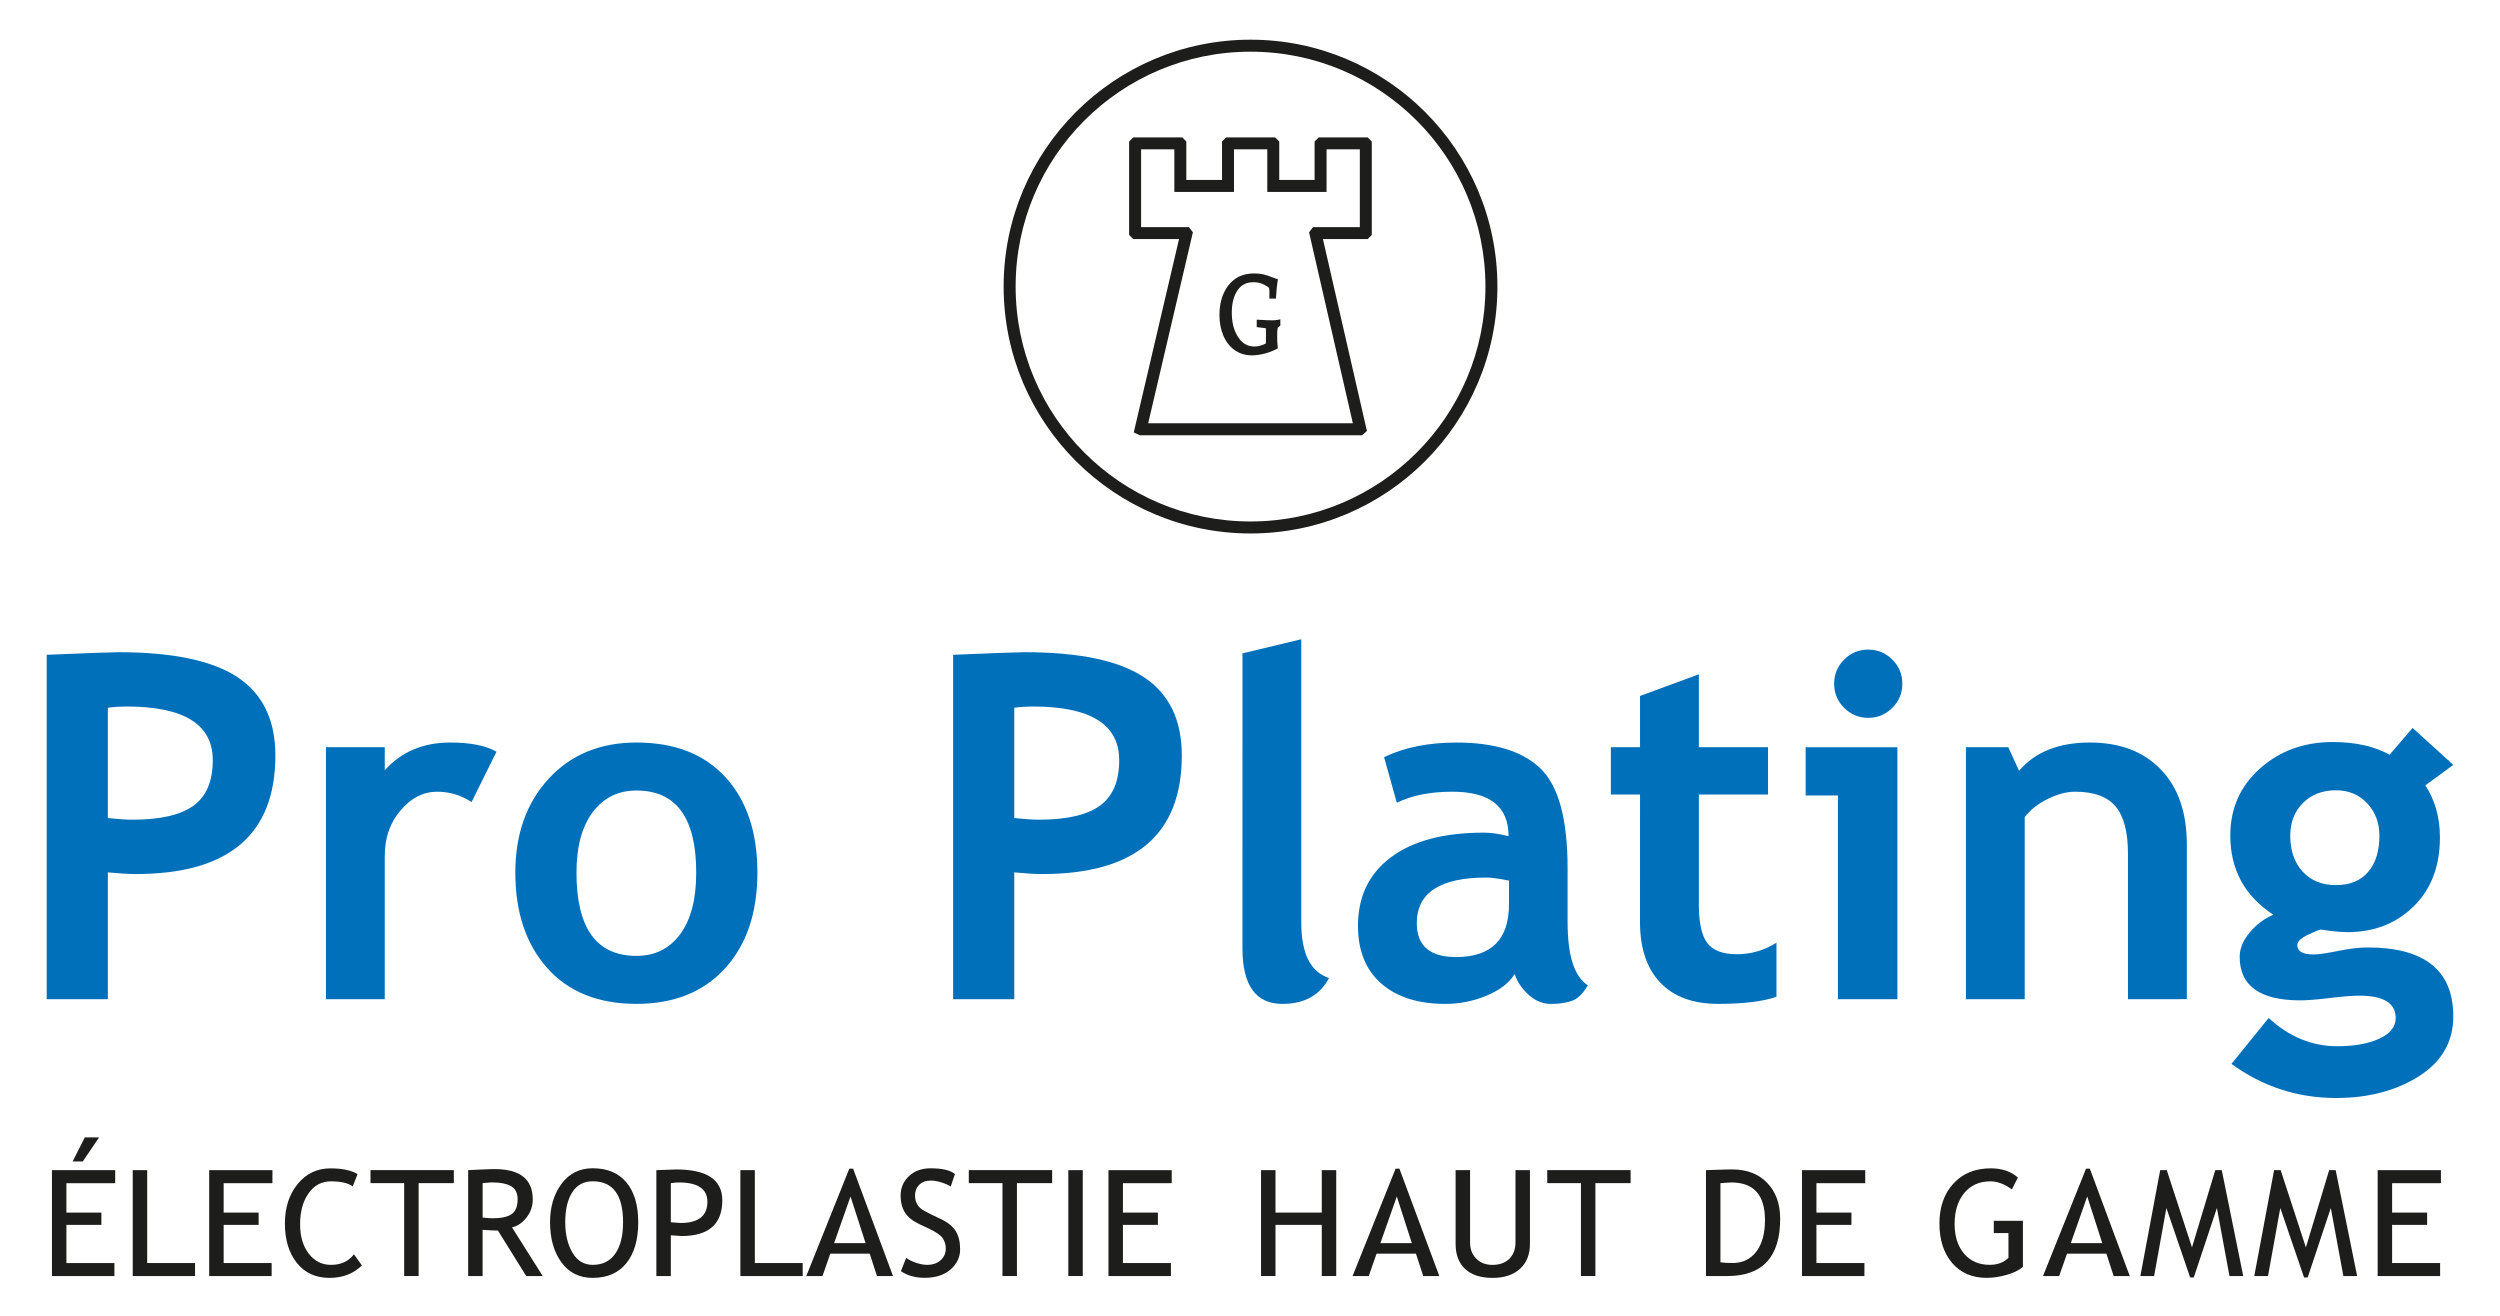 <?xml version="1.0" encoding="UTF-8"?> <svg xmlns="http://www.w3.org/2000/svg" width="107.72px" height="56.693px" viewBox="0 0 107.717 56.693" xml:space="preserve"> <path d="M2.86,50.979v1.269h1.507v0.529H2.86v1.645h2.068v0.561H2.237v-4.563h2.725v0.561H2.86z M4.268,49.009 l-0.704,1.037H3.127l0.526-1.037H4.268z" fill="#1D1D1B"></path> <path d="M5.718,54.982v-4.563h0.623v4.003h2.062v0.561H5.718z" fill="#1D1D1B"></path> <path d="M9.635,50.979v1.269h1.507v0.529H9.635v1.645h2.068v0.561H9.012v-4.563h2.725v0.561H9.635z" fill="#1D1D1B"></path> <path d="m15.405 50.588l-0.208 0.532c-0.199-0.146-0.513-0.218-0.941-0.218-0.4 0-0.722 0.172-0.964 0.517s-0.363 0.789-0.363 1.333c0 0.52 0.124 0.94 0.372 1.264 0.248 0.322 0.568 0.484 0.961 0.484 0.428 0 0.757-0.152 0.987-0.455l0.343 0.477c-0.361 0.359-0.827 0.539-1.396 0.539-0.596 0-1.065-0.215-1.408-0.645-0.343-0.431-0.514-0.997-0.514-1.701 0-0.681 0.183-1.247 0.548-1.697 0.365-0.451 0.838-0.676 1.417-0.676 0.498 0 0.886 0.082 1.166 0.246z" fill="#1D1D1B"></path> <path d="m18.036 50.979v4.003h-0.623v-4.003h-1.451v-0.561h3.591v0.561h-1.517z" fill="#1D1D1B"></path> <path d="m22.672 54.982l-1.218-1.959c-0.139 0-0.359-0.011-0.661-0.031v1.99h-0.623v-4.563c0.022 0 0.184-8e-3 0.484-0.023s0.519-0.022 0.655-0.022c1.097 0 1.645 0.436 1.645 1.308 0 0.287-0.088 0.545-0.265 0.774-0.176 0.229-0.386 0.372-0.629 0.428l1.324 2.1h-0.712zm-1.878-4.003v1.483c0.15 0.021 0.295 0.031 0.437 0.031 0.374 0 0.646-0.061 0.816-0.181 0.17-0.121 0.255-0.336 0.255-0.646 0-0.255-0.091-0.438-0.274-0.551-0.183-0.112-0.472-0.168-0.866-0.168-0.062 2e-3 -0.185 0.012-0.368 0.032z" fill="#1D1D1B"></path> <path d="m23.699 52.662c0-0.66 0.166-1.213 0.497-1.657s0.778-0.667 1.341-0.667c0.633 0 1.119 0.205 1.456 0.614s0.506 0.979 0.506 1.71c0 0.749-0.169 1.337-0.508 1.761-0.338 0.425-0.823 0.638-1.455 0.638-0.575 0-1.025-0.225-1.35-0.673-0.325-0.449-0.487-1.024-0.487-1.726zm0.654 0c0 0.523 0.103 0.96 0.31 1.312 0.207 0.351 0.498 0.526 0.874 0.526 0.426 0 0.75-0.161 0.973-0.483 0.223-0.321 0.335-0.773 0.335-1.354 0-1.176-0.436-1.763-1.308-1.763-0.386 0-0.68 0.157-0.881 0.473-0.202 0.315-0.303 0.745-0.303 1.289z" fill="#1D1D1B"></path> <path d="m28.903 53.226v1.757h-0.623v-4.563c0.471-0.021 0.756-0.031 0.854-0.031 1.325 0 1.987 0.443 1.987 1.33 0 1.026-0.585 1.539-1.756 1.539-0.072-1e-3 -0.226-0.012-0.462-0.032zm0-2.247v1.686c0.264 0.021 0.403 0.031 0.417 0.031 0.772 0 1.159-0.305 1.159-0.913 0-0.556-0.412-0.834-1.236-0.834-0.084 0-0.197 0.01-0.34 0.03z" fill="#1D1D1B"></path> <path d="M31.9,54.982v-4.563h0.623v4.003h2.062v0.561H31.9z" fill="#1D1D1B"></path> <path d="m37.786 54.982l-0.314-0.963h-1.698l-0.336 0.963h-0.698l1.853-4.625h0.165l1.719 4.625h-0.691zm-1.14-3.429l-0.707 2.01h1.355l-0.648-2.01z" fill="#1D1D1B"></path> <path d="m38.816 54.773l0.228-0.573c0.116 0.086 0.261 0.156 0.434 0.214 0.173 0.057 0.329 0.086 0.466 0.086 0.243 0 0.438-0.066 0.585-0.2 0.147-0.133 0.221-0.302 0.221-0.507 0-0.154-0.041-0.297-0.123-0.429s-0.288-0.275-0.618-0.432l-0.368-0.171c-0.312-0.146-0.529-0.317-0.652-0.518-0.124-0.199-0.186-0.438-0.186-0.719 0-0.341 0.121-0.623 0.361-0.848 0.241-0.225 0.55-0.336 0.928-0.336 0.505 0 0.855 0.082 1.053 0.246l-0.184 0.542c-0.083-0.061-0.21-0.119-0.38-0.175s-0.328-0.084-0.474-0.084c-0.212 0-0.378 0.061-0.5 0.181-0.121 0.12-0.182 0.275-0.182 0.464 0 0.116 0.022 0.223 0.065 0.317 0.043 0.096 0.104 0.176 0.182 0.24s0.237 0.154 0.478 0.271l0.374 0.178c0.312 0.147 0.53 0.324 0.656 0.528 0.125 0.204 0.188 0.465 0.188 0.78 0 0.343-0.138 0.633-0.413 0.872-0.275 0.238-0.643 0.358-1.104 0.358-0.403 3e-3 -0.748-0.093-1.035-0.285z" fill="#1D1D1B"></path> <path d="m43.816 50.979v4.003h-0.623v-4.003h-1.451v-0.561h3.591v0.561h-1.517z" fill="#1D1D1B"></path> <path d="M46.03,54.982v-4.563h0.623v4.563H46.03z" fill="#1D1D1B"></path> <path d="M48.383,50.979v1.269h1.507v0.529h-1.507v1.645h2.068v0.561H47.76v-4.563h2.725v0.561H48.383z" fill="#1D1D1B"></path> <path d="m56.951 54.982v-2.205h-1.994v2.205h-0.623v-4.563h0.623v1.829h1.994v-1.829h0.623v4.563h-0.623z" fill="#1D1D1B"></path> <path d="m61.323 54.982l-0.314-0.963h-1.697l-0.337 0.963h-0.697l1.854-4.625h0.165l1.719 4.625h-0.693zm-1.139-3.429l-0.707 2.01h1.354l-0.647-2.01z" fill="#1D1D1B"></path> <path d="m62.718 50.419h0.623v3.124c0 0.278 0.089 0.508 0.265 0.688 0.177 0.18 0.41 0.27 0.701 0.27 0.308 0 0.549-0.088 0.726-0.262 0.177-0.175 0.265-0.411 0.265-0.71v-3.109h0.623v3.174c0 0.462-0.144 0.821-0.432 1.08-0.287 0.258-0.679 0.388-1.176 0.388-0.511 0-0.904-0.127-1.18-0.38-0.276-0.254-0.415-0.617-0.415-1.091v-3.172z" fill="#1D1D1B"></path> <path d="m68.741 50.979v4.003h-0.623v-4.003h-1.452v-0.561h3.592v0.561h-1.517z" fill="#1D1D1B"></path> <path d="m74.425 54.982h-0.919v-4.563c0.586-0.021 0.961-0.031 1.125-0.031 0.638 0 1.142 0.194 1.514 0.581 0.372 0.388 0.558 0.903 0.558 1.547-1e-3 1.644-0.76 2.466-2.278 2.466zm-0.296-4.003v3.411c0.14 0.021 0.312 0.031 0.518 0.031 0.436 0 0.778-0.164 1.027-0.49 0.249-0.327 0.374-0.781 0.374-1.363 0-1.08-0.484-1.619-1.454-1.619-0.059 0-0.213 0.01-0.465 0.03z" fill="#1D1D1B"></path> <path d="m78.265 50.979v1.269h1.508v0.529h-1.508v1.645h2.068v0.561h-2.691v-4.563h2.726v0.561h-2.103z" fill="#1D1D1B"></path> <path d="m86.945 50.737l-0.259 0.514c-0.313-0.232-0.621-0.349-0.922-0.349-0.478 0-0.854 0.168-1.131 0.504-0.276 0.337-0.414 0.782-0.414 1.337 0 0.527 0.136 0.952 0.406 1.273 0.271 0.322 0.641 0.483 1.107 0.483 0.332 0 0.602-0.1 0.807-0.3v-1.068h-0.632v-0.529h1.255v1.987c-0.166 0.142-0.397 0.255-0.694 0.341-0.297 0.087-0.586 0.13-0.866 0.13-0.629 0-1.126-0.214-1.49-0.641s-0.547-0.994-0.547-1.702c0-0.706 0.2-1.278 0.6-1.718 0.399-0.438 0.939-0.658 1.618-0.658 0.476 1e-3 0.863 0.133 1.162 0.396z" fill="#1D1D1B"></path> <path d="m91.072 54.982l-0.314-0.963h-1.697l-0.337 0.963h-0.697l1.854-4.625h0.165l1.719 4.625h-0.693zm-1.139-3.429l-0.707 2.01h1.354l-0.647-2.01z" fill="#1D1D1B"></path> <path d="m96.062 54.982l-0.542-2.931-0.996 2.993h-0.156l-1.024-2.993-0.529 2.931h-0.592l0.854-4.563h0.283l1.087 3.33 1.003-3.33h0.28l0.925 4.563h-0.593z" fill="#1D1D1B"></path> <path d="m100.97 54.982l-0.542-2.931-0.996 2.993h-0.156l-1.024-2.993-0.529 2.931h-0.592l0.854-4.563h0.283l1.087 3.33 1.003-3.33h0.28l0.925 4.563h-0.593z" fill="#1D1D1B"></path> <path d="m103.07 50.979v1.269h1.508v0.529h-1.508v1.645h2.068v0.561h-2.691v-4.563h2.726v0.561h-2.103z" fill="#1D1D1B"></path> <path d="m4.646 37.589v5.464h-2.635v-14.839c1.757-0.074 2.784-0.112 3.082-0.112 2.345 0 4.06 0.36 5.144 1.079 1.084 0.721 1.627 1.844 1.627 3.371 0 3.406-2.007 5.109-6.021 5.109-0.298 0-0.697-0.024-1.197-0.072m0-7.095v4.754c0.446 0.048 0.798 0.071 1.054 0.071 1.203 0 2.082-0.201 2.636-0.604 0.554-0.402 0.831-1.056 0.831-1.961 0-1.541-1.24-2.312-3.72-2.312-0.277 1e-3 -0.544 0.018-0.801 0.052z" fill="#0070BA"></path> <path d="m20.317 34.559c-0.453-0.297-0.949-0.446-1.49-0.446-0.588 0-1.11 0.268-1.566 0.801-0.456 0.534-0.684 1.186-0.684 1.957v6.183h-2.534v-10.858h2.534v0.994c0.709-0.797 1.652-1.196 2.828-1.196 0.865 0 1.527 0.132 1.987 0.396" fill="#0070BA"></path> <path d="m22.203 37.6c0-1.655 0.478-3.004 1.434-4.044 0.956-1.041 2.218-1.562 3.786-1.562 1.648 0 2.929 0.5 3.841 1.501 0.913 1 1.369 2.368 1.369 4.104 0 1.73-0.465 3.105-1.394 4.126-0.93 1.02-2.202 1.53-3.816 1.53-1.649 0-2.931-0.516-3.847-1.546-0.916-1.029-1.373-2.399-1.373-4.109m2.635 0c0 2.393 0.861 3.588 2.585 3.588 0.791 0 1.417-0.311 1.88-0.932 0.463-0.622 0.694-1.507 0.694-2.656 0-2.358-0.858-3.538-2.574-3.538-0.791 0-1.419 0.312-1.886 0.934-0.466 0.62-0.699 1.489-0.699 2.604z" fill="#0070BA"></path> <path d="m43.702 37.589v5.464h-2.635v-14.839c1.757-0.074 2.784-0.112 3.082-0.112 2.345 0 4.06 0.36 5.144 1.079 1.085 0.721 1.627 1.844 1.627 3.371 0 3.406-2.007 5.109-6.021 5.109-0.298 0-0.697-0.024-1.197-0.072m0-7.095v4.754c0.446 0.048 0.797 0.071 1.054 0.071 1.203 0 2.082-0.201 2.636-0.604 0.554-0.402 0.831-1.056 0.831-1.961 0-1.541-1.24-2.312-3.72-2.312-0.278 1e-3 -0.545 0.018-0.801 0.052z" fill="#0070BA"></path> <path d="m53.534 28.152l2.534-0.608v12.204c0 1.339 0.398 2.136 1.196 2.393-0.393 0.743-1.062 1.115-2.008 1.115-1.148 0-1.723-0.798-1.723-2.393" fill="#0070BA"></path> <path d="m65.262 41.969c-0.229 0.378-0.631 0.688-1.2 0.928-0.572 0.239-1.168 0.359-1.79 0.359-1.169 0-2.087-0.292-2.757-0.877-0.669-0.584-1.004-1.414-1.004-2.488 0-1.257 0.472-2.24 1.415-2.95 0.941-0.709 2.281-1.064 4.019-1.064 0.297 0 0.648 0.051 1.055 0.152 0-1.277-0.809-1.916-2.424-1.916-0.952 0-1.75 0.159-2.391 0.477l-0.549-1.967c0.873-0.418 1.909-0.628 3.112-0.628 1.655 0 2.868 0.377 3.639 1.13 0.771 0.754 1.156 2.182 1.156 4.283v2.321c0 1.446 0.29 2.354 0.872 2.727-0.211 0.365-0.444 0.59-0.701 0.674-0.257 0.085-0.55 0.127-0.881 0.127-0.364 0-0.692-0.136-0.983-0.405-0.29-0.272-0.487-0.566-0.588-0.883m-0.242-4.025c-0.434-0.088-0.758-0.132-0.975-0.132-2 0-2.999 0.655-2.999 1.967 0 0.973 0.564 1.459 1.691 1.459 1.521 0 2.282-0.76 2.282-2.28v-1.014z" fill="#0070BA"></path> <path d="m70.664 34.234h-1.257v-2.038h1.257v-2.209l2.535-0.933v3.142h2.979v2.038h-2.979v4.754c0 0.777 0.122 1.326 0.364 1.647 0.244 0.321 0.67 0.481 1.278 0.481s1.174-0.166 1.702-0.497v2.331c-0.588 0.203-1.426 0.305-2.515 0.305-1.08 0-1.912-0.306-2.493-0.918-0.581-0.611-0.872-1.48-0.872-2.609" fill="#0070BA"></path> <path d="m79.19 43.053v-8.778h-1.39v-2.078h3.953v10.856m-1.256-15.063c0.405 0 0.751 0.144 1.038 0.431 0.288 0.287 0.432 0.634 0.432 1.039 0 0.406-0.144 0.752-0.432 1.039-0.287 0.287-0.633 0.432-1.038 0.432s-0.752-0.145-1.039-0.432c-0.288-0.287-0.43-0.633-0.43-1.039 0-0.405 0.142-0.752 0.43-1.039 0.287-0.287 0.634-0.431 1.039-0.431z" fill="#0070BA"></path> <path d="m91.688 43.053v-6.274c0-0.926-0.177-1.602-0.531-2.027-0.355-0.426-0.935-0.639-1.739-0.639-0.372 0-0.769 0.105-1.191 0.314s-0.752 0.471-0.988 0.781v7.845h-2.533v-10.857h1.824l0.467 1.014c0.688-0.811 1.706-1.216 3.05-1.216 1.291 0 2.31 0.387 3.056 1.161 0.749 0.773 1.122 1.853 1.122 3.238v6.659" fill="#0070BA"></path> <path d="m96.147 45.841l1.603-1.977c0.885 0.811 1.872 1.216 2.959 1.216 0.73 0 1.331-0.108 1.805-0.324 0.474-0.217 0.71-0.514 0.71-0.892 0-0.643-0.524-0.963-1.571-0.963-0.284 0-0.707 0.033-1.268 0.102-0.561 0.067-0.983 0.101-1.268 0.101-1.742 0-2.615-0.625-2.615-1.875 0-0.358 0.146-0.71 0.436-1.055 0.291-0.344 0.63-0.598 1.015-0.76-1.236-0.805-1.855-1.942-1.855-3.416 0-1.162 0.426-2.124 1.278-2.884 0.85-0.76 1.898-1.141 3.141-1.141 0.975 0 1.788 0.183 2.444 0.548l0.992-1.155 1.754 1.591-1.206 0.882c0.419 0.635 0.629 1.385 0.629 2.25 0 1.237-0.378 2.226-1.132 2.965-0.752 0.74-1.704 1.11-2.853 1.11-0.183 0-0.425-0.017-0.729-0.051l-0.417-0.061c-0.048 0-0.228 0.072-0.541 0.218-0.315 0.146-0.472 0.296-0.472 0.451 0 0.271 0.233 0.405 0.699 0.405 0.209 0 0.561-0.051 1.055-0.151 0.493-0.102 0.915-0.152 1.267-0.152 2.466 0 3.699 0.989 3.699 2.97 0 1.095-0.494 1.954-1.479 2.579-0.987 0.626-2.177 0.938-3.569 0.938-1.663 1e-3 -3.165-0.49-4.511-1.469m2.535-9.832c0 0.642 0.177 1.156 0.532 1.545s0.832 0.583 1.435 0.583c0.602 0 1.063-0.189 1.388-0.567 0.324-0.379 0.486-0.898 0.486-1.561 0-0.548-0.173-1.011-0.521-1.389-0.348-0.379-0.8-0.568-1.354-0.568-0.582 0-1.054 0.183-1.42 0.547-0.364 0.365-0.546 0.836-0.546 1.41z" fill="#0070BA"></path> <path d="m64.26 12.348h-0.257c0 2.796-1.133 5.325-2.965 7.157-1.833 1.832-4.361 2.964-7.157 2.964s-5.325-1.133-7.157-2.964c-1.832-1.833-2.964-4.361-2.964-7.157s1.132-5.325 2.964-7.157c1.833-1.832 4.361-2.964 7.157-2.964s5.324 1.132 7.157 2.964c1.832 1.833 2.965 4.361 2.965 7.157h0.516c0-5.875-4.762-10.638-10.638-10.638-5.875 0-10.638 4.763-10.638 10.638s4.762 10.637 10.638 10.638c5.876 0 10.638-4.763 10.638-10.638" fill="#1D1D1B"></path> <path d="m54.961 14.089c-0.017 0.128-0.024 0.258-0.024 0.392 0 0.14 8e-3 0.298 0.024 0.473-0.146 0.079-0.312 0.143-0.498 0.191-0.185 0.048-0.361 0.072-0.53 0.072-0.261 0-0.489-0.071-0.686-0.211-0.197-0.141-0.349-0.337-0.454-0.588-0.106-0.251-0.159-0.536-0.159-0.854 0-0.33 0.057-0.623 0.17-0.88s0.272-0.457 0.475-0.599c0.203-0.143 0.46-0.214 0.771-0.214 0.127 0 0.244 0.011 0.352 0.034 0.106 0.023 0.247 0.069 0.419 0.137l0.141 0.053c-0.029 0.162-0.053 0.387-0.069 0.677h-0.104v-0.151c0-0.15-9e-3 -0.237-0.026-0.263-0.033-0.049-0.121-0.11-0.264-0.182s-0.305-0.108-0.488-0.108c-0.324 0-0.573 0.12-0.745 0.361-0.188 0.262-0.282 0.609-0.282 1.041 0 0.415 0.085 0.764 0.253 1.048 0.199 0.335 0.469 0.503 0.813 0.503 0.179 0 0.372-0.054 0.581-0.162 6e-3 -0.128 0.01-0.266 0.01-0.411 0-0.188-3e-3 -0.296-7e-3 -0.324-4e-3 -0.029-0.013-0.047-0.023-0.055-0.012-8e-3 -0.069-0.019-0.174-0.031l-0.195-0.022v-0.146c0.253 0.015 0.44 0.023 0.563 0.023 0.105 0 0.196-8e-3 0.272-0.023v0.114" fill="#1D1D1B"></path> <path d="m54.961 14.089l-0.091-0.012c-0.017 0.132-0.025 0.267-0.025 0.403 0 0.144 9e-3 0.304 0.025 0.482l0.091-9e-3 -0.044-0.08c-0.139 0.075-0.298 0.137-0.477 0.183s-0.348 0.069-0.508 0.069c-0.244 0-0.451-0.065-0.633-0.194-0.183-0.131-0.323-0.312-0.423-0.549-0.101-0.238-0.152-0.51-0.152-0.819 0-0.319 0.055-0.599 0.163-0.843 0.108-0.245 0.256-0.43 0.444-0.562 0.185-0.13 0.422-0.197 0.719-0.198 0.122 0 0.232 0.011 0.332 0.032 0.099 0.021 0.235 0.065 0.404 0.133h1e-3l0.142 0.053 0.032-0.085-0.09-0.016c-0.03 0.168-0.054 0.396-0.071 0.688l0.092 6e-3v-0.091h-0.014v-0.06c0-0.077-2e-3 -0.139-7e-3 -0.187-3e-3 -0.025-6e-3 -0.046-0.011-0.066s-0.01-0.038-0.024-0.062c-0.028-0.04-0.065-0.072-0.114-0.106s-0.109-0.068-0.184-0.106c-0.156-0.08-0.334-0.119-0.529-0.119-0.347-2e-3 -0.632 0.135-0.819 0.4-0.202 0.282-0.298 0.649-0.298 1.093 0 0.427 0.087 0.794 0.266 1.094 0.105 0.178 0.232 0.315 0.382 0.409 0.15 0.093 0.322 0.14 0.509 0.139 0.197 0 0.405-0.06 0.623-0.173l0.046-0.024 3e-3 -0.052c7e-3 -0.13 0.01-0.269 0.01-0.415 0-0.094 0-0.169-2e-3 -0.224-1e-3 -0.056-2e-3 -0.088-6e-3 -0.114v-1e-3c-3e-3 -0.02-8e-3 -0.038-0.016-0.057-9e-3 -0.019-0.021-0.04-0.044-0.057l-2e-3 -1e-3h1e-3c-0.023-0.016-0.033-0.017-0.047-0.021-0.037-9e-3 -0.089-0.017-0.169-0.027l-0.115-0.014v-0.059h-0.091l-5e-3 0.091c0.253 0.015 0.442 0.022 0.568 0.022 0.11 0 0.207-7e-3 0.291-0.024l-0.019-0.089h-0.091v0.074l-0.086 0.078-0.024 0.022-5e-3 0.033 0.092 0.012 0.061 0.067 0.116-0.105 0.029-0.027v-0.265l-0.108 0.022c-0.068 0.013-0.153 0.021-0.255 0.021-0.119 0-0.306-8e-3 -0.558-0.023l-0.097-6e-3v0.322l0.275 0.033c0.051 6e-3 0.091 0.011 0.116 0.016l0.026 5e-3 3e-3 1e-3 0.016-0.05-0.03 0.042 0.015 8e-3 0.016-0.05-0.03 0.042h1e-3l-2e-3 -1e-3 0.025-0.034-0.04 0.018 0.015 0.017 0.025-0.034-0.04 0.018 1e-3 2e-3 2e-3 0.01c1e-3 2e-3 3e-3 0.039 4e-3 0.091 1e-3 0.053 2e-3 0.126 2e-3 0.22 0 0.144-4e-3 0.279-0.01 0.406l0.091 5e-3 -0.042-0.081c-0.199 0.104-0.379 0.152-0.539 0.152-0.157 0-0.292-0.038-0.413-0.112-0.12-0.075-0.228-0.188-0.321-0.347-0.159-0.267-0.241-0.599-0.241-1.001 0-0.418 0.091-0.745 0.265-0.987 0.157-0.218 0.368-0.322 0.67-0.324 0.171 0 0.319 0.034 0.447 0.099 0.068 0.035 0.123 0.067 0.162 0.094 0.039 0.026 0.062 0.05 0.066 0.058l0.026-0.018-0.03 0.012 4e-3 6e-3 0.026-0.018-0.03 0.012c2e-3 2e-3 8e-3 0.028 0.011 0.065s4e-3 0.089 4e-3 0.153v0.242h0.281l6e-3 -0.085c0.017-0.288 0.04-0.511 0.067-0.667l0.014-0.075-0.212-0.079-0.031 0.085 0.033-0.084c-0.175-0.07-0.318-0.117-0.434-0.142-0.114-0.024-0.237-0.036-0.37-0.036-0.324 0-0.602 0.075-0.823 0.23-0.218 0.153-0.387 0.368-0.506 0.637-0.12 0.27-0.178 0.577-0.178 0.917 0 0.329 0.055 0.626 0.167 0.89 0.11 0.264 0.273 0.475 0.485 0.626 0.212 0.152 0.462 0.229 0.739 0.229 0.178 0 0.362-0.025 0.554-0.075 0.19-0.05 0.363-0.116 0.518-0.199l0.053-0.029-6e-3 -0.06c-0.016-0.173-0.023-0.328-0.023-0.464 0-0.129 8e-3 -0.256 0.023-0.38l-0.091-0.015 0.061 0.067" fill="#1D1D1B"></path> <polyline points="58.822 6.177 58.822 5.919 56.82 5.919 56.718 6.021 56.642 6.096 56.642 7.752 55.119 7.752 55.119 6.096 55.016 5.994 54.94 5.919 52.831 5.919 52.729 6.021 52.653 6.097 52.653 7.752 51.115 7.752 51.115 6.096 51.013 5.994 50.937 5.919 48.829 5.919 48.727 6.02 48.65 6.096 48.65 10.125 48.753 10.227 48.828 10.302 51.101 10.302 51.101 10.043 50.895 10.199 50.914 10.225 51.12 10.069 50.869 10.01 48.85 18.631 49.108 18.754 58.694 18.754 58.786 18.669 58.896 18.568 56.934 10.012 56.682 10.069 56.887 10.226 56.906 10.2 56.701 10.043 56.701 10.302 58.93 10.302 59.031 10.199 59.106 10.124 59.106 6.097 59.004 5.995 58.93 5.919 58.822 5.919 58.822 6.177 58.641 6.36 58.666 6.386 58.85 6.204 58.591 6.204 58.591 10.017 58.85 10.017 58.666 9.835 58.641 9.862 58.822 10.043 58.822 9.786 56.574 9.786 56.477 9.913 56.403 10.009 58.359 18.538 58.611 18.48 58.435 18.291 58.418 18.307 58.593 18.496 58.593 18.238 49.166 18.238 49.166 18.496 49.277 18.263 49.259 18.254 49.148 18.487 49.399 18.546 51.398 10.01 51.306 9.888 51.229 9.786 48.935 9.786 48.935 10.043 49.117 9.86 49.09 9.834 48.908 10.017 49.166 10.017 49.166 6.204 48.908 6.204 49.089 6.387 49.116 6.361 48.935 6.177 48.935 6.435 50.831 6.435 50.831 6.177 50.648 6.36 50.675 6.387 50.857 6.204 50.599 6.204 50.599 8.269 53.169 8.269 53.169 6.204 52.912 6.204 53.094 6.386 53.121 6.36 52.938 6.177 52.938 6.435 54.834 6.435 54.834 6.177 54.652 6.36 54.679 6.387 54.86 6.204 54.603 6.204 54.603 8.269 57.158 8.269 57.158 6.204 56.899 6.204 57.082 6.387 57.108 6.36 56.927 6.177 56.927 6.435 58.822 6.435 58.822 6.177 58.641 6.36" fill="#1D1D1B"></polyline> </svg> 